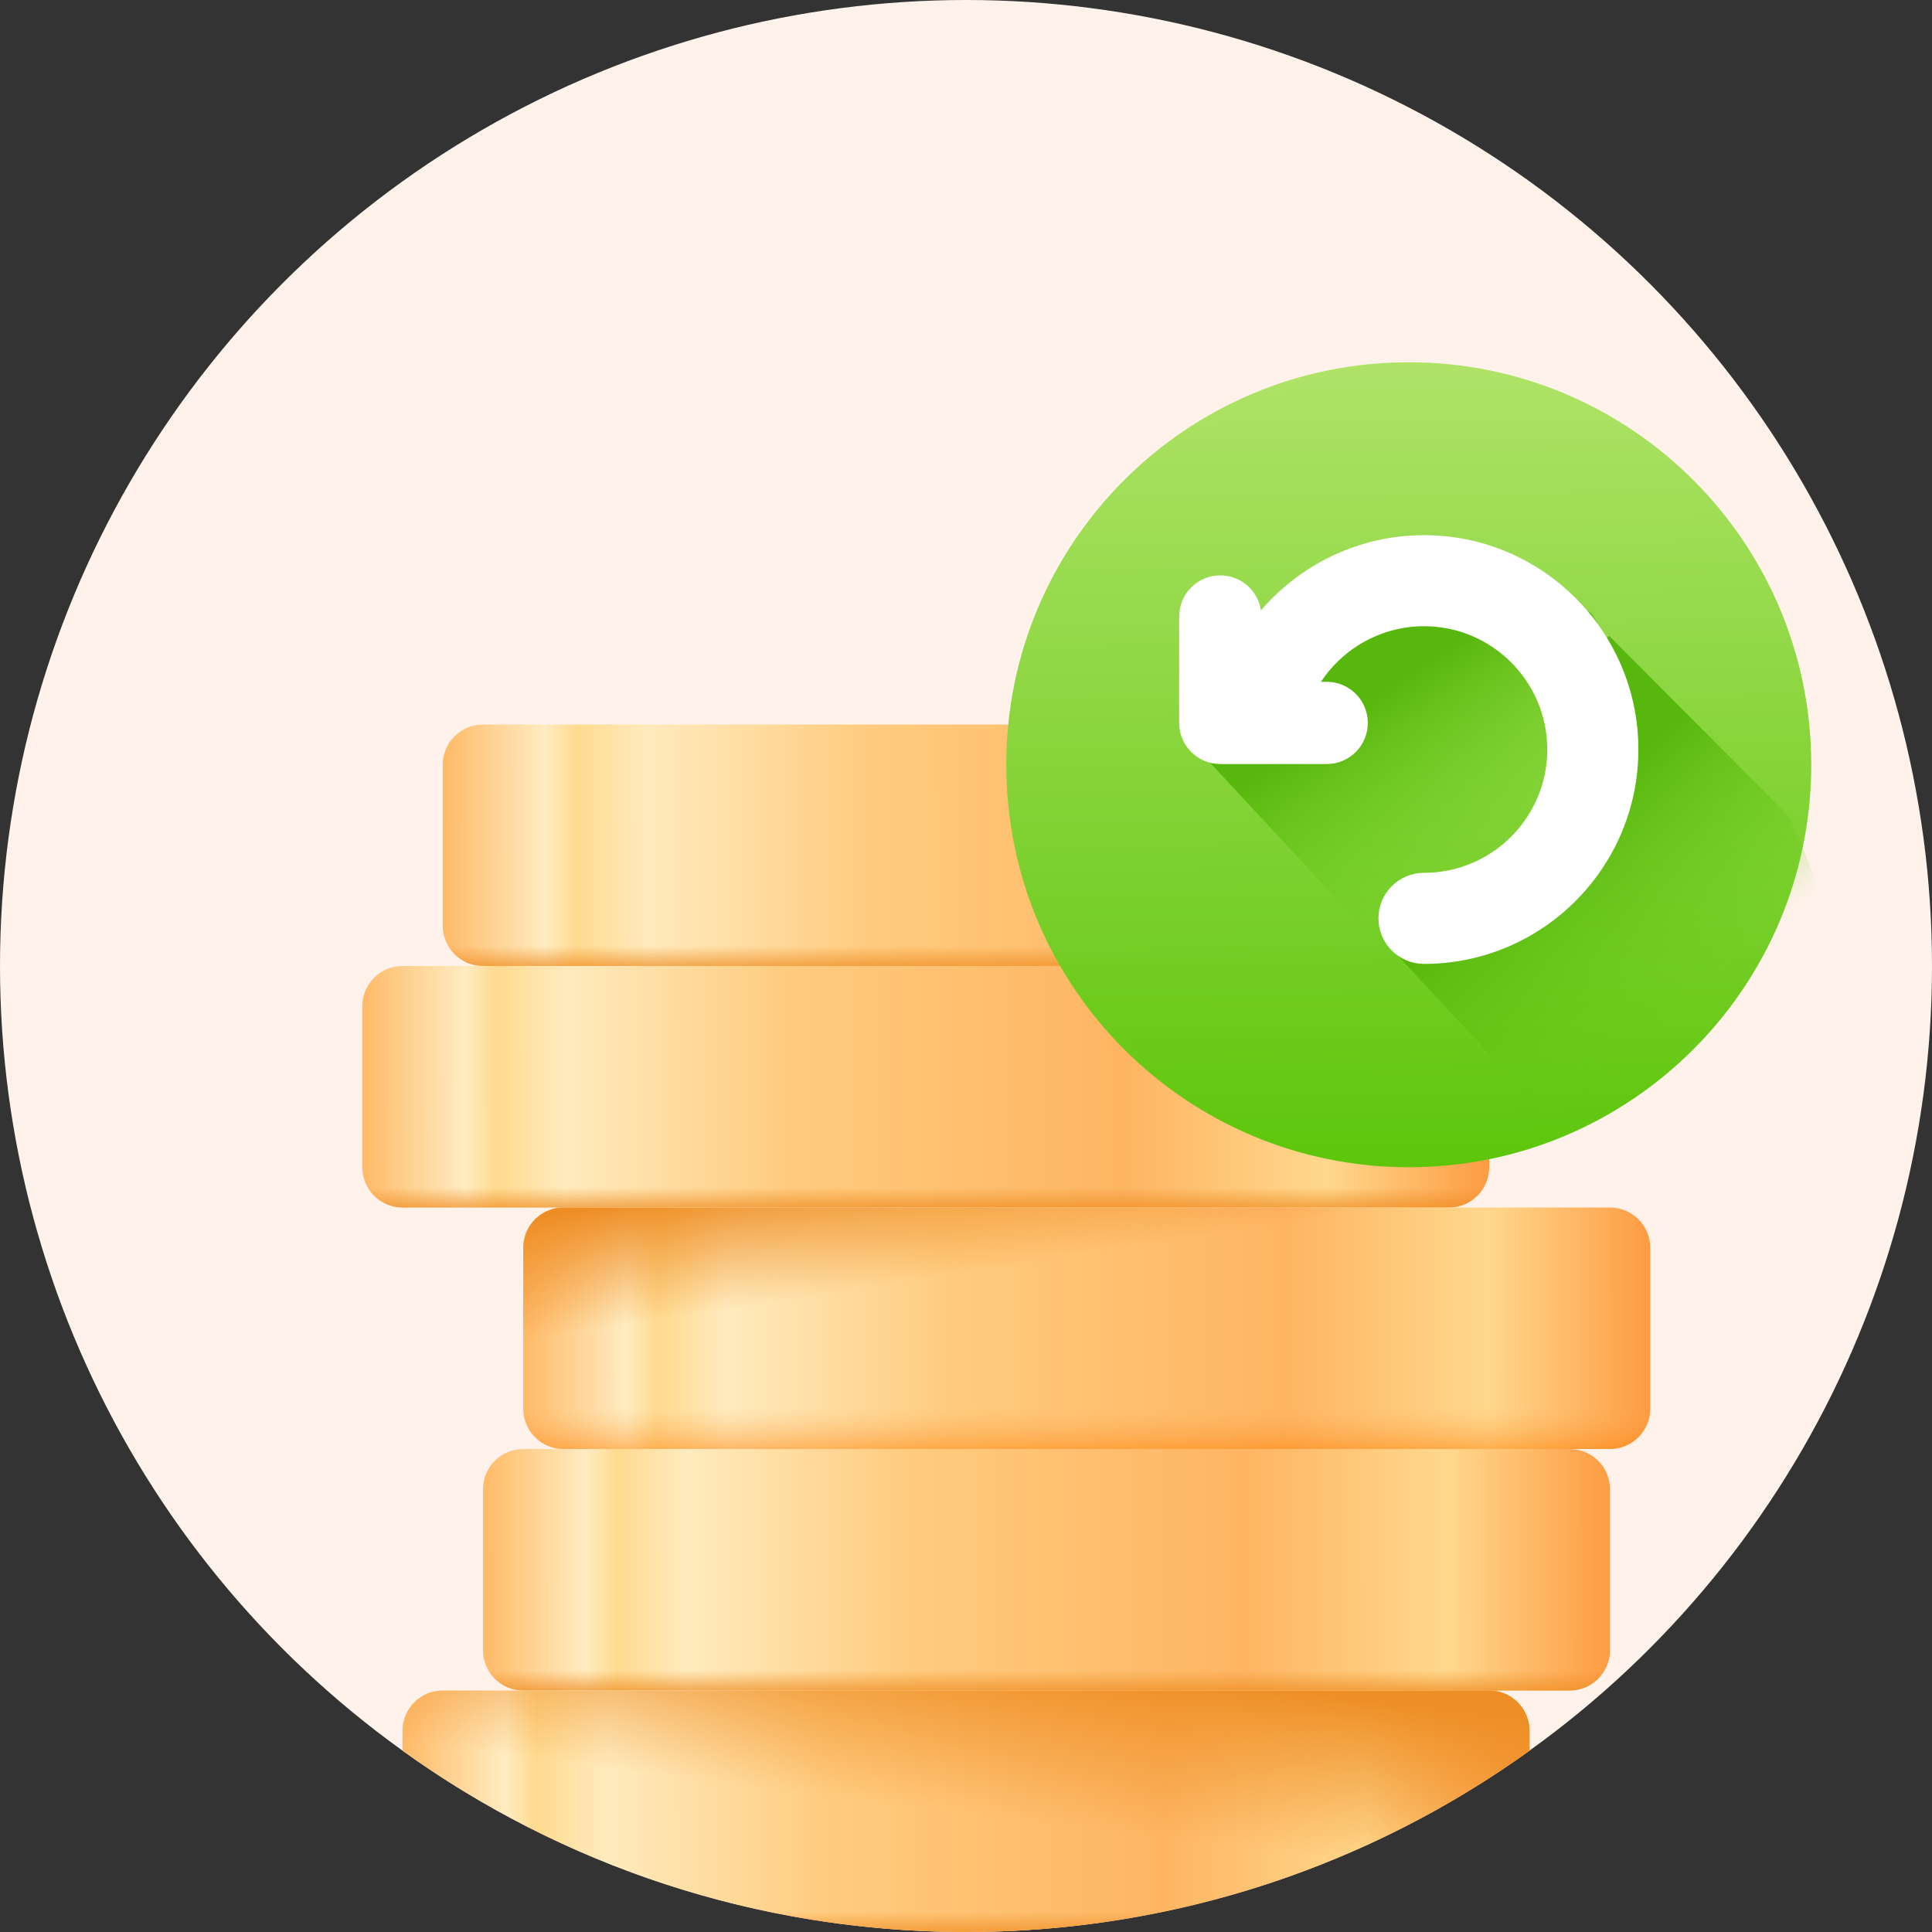 <svg width="48" height="48" viewBox="0 0 48 48" fill="none" xmlns="http://www.w3.org/2000/svg">
<rect x="0" y="0" width="48" height="48" fill="#333333" stroke="none"/>
<circle cx="24" cy="24" r="24" fill="#FFF2EB"/>
<path d="M11 19C11 18.448 11.448 18 12 18H38C38.552 18 39 18.448 39 19V23C39 23.552 38.552 24 38 24H12C11.448 24 11 23.552 11 23V19Z" fill="url(#paint0_linear_65_18673)"/>
<path d="M11 19C11 18.448 11.448 18 12 18H38C38.552 18 39 18.448 39 19V23C39 23.552 38.552 24 38 24H12C11.448 24 11 23.552 11 23V19Z" fill="url(#paint1_linear_65_18673)"/>
<path d="M9 25C9 24.448 9.448 24 10 24H36C36.552 24 37 24.448 37 25V29C37 29.552 36.552 30 36 30H10C9.448 30 9 29.552 9 29V25Z" fill="url(#paint2_linear_65_18673)"/>
<path d="M9 25C9 24.448 9.448 24 10 24H36C36.552 24 37 24.448 37 25V29C37 29.552 36.552 30 36 30H10C9.448 30 9 29.552 9 29V25Z" fill="url(#paint3_linear_65_18673)"/>
<path d="M13 31C13 30.448 13.448 30 14 30H40C40.552 30 41 30.448 41 31V35C41 35.552 40.552 36 40 36H14C13.448 36 13 35.552 13 35V31Z" fill="url(#paint4_linear_65_18673)"/>
<path d="M13 31C13 30.448 13.448 30 14 30H40C40.552 30 41 30.448 41 31V35C41 35.552 40.552 36 40 36H14C13.448 36 13 35.552 13 35V31Z" fill="url(#paint5_linear_65_18673)"/>
<path d="M13 31C13 30.448 13.448 30 14 30H40C40.552 30 41 30.448 41 31V35C41 35.552 40.552 36 40 36H14C13.448 36 13 35.552 13 35V31Z" fill="url(#paint6_linear_65_18673)"/>
<path d="M12 37C12 36.448 12.448 36 13 36H39C39.552 36 40 36.448 40 37V41C40 41.552 39.552 42 39 42H13C12.448 42 12 41.552 12 41V37Z" fill="url(#paint7_linear_65_18673)"/>
<path d="M12 37C12 36.448 12.448 36 13 36H39C39.552 36 40 36.448 40 37V41C40 41.552 39.552 42 39 42H13C12.448 42 12 41.552 12 41V37Z" fill="url(#paint8_linear_65_18673)"/>
<path d="M38 43.496C34.059 46.331 29.225 48 24 48C18.775 48 13.941 46.331 10 43.496V43C10 42.448 10.448 42 11 42H37C37.552 42 38 42.448 38 43V43.496Z" fill="url(#paint9_linear_65_18673)"/>
<path d="M38 43.496C34.059 46.331 29.225 48 24 48C18.775 48 13.941 46.331 10 43.496V43C10 42.448 10.448 42 11 42H37C37.552 42 38 42.448 38 43V43.496Z" fill="url(#paint10_linear_65_18673)"/>
<path d="M38 43.496C34.059 46.331 29.225 48 24 48C18.775 48 13.941 46.331 10 43.496V43C10 42.448 10.448 42 11 42H37C37.552 42 38 42.448 38 43V43.496Z" fill="url(#paint11_linear_65_18673)"/>
<path d="M35 9C40.523 9 45 13.477 45 19C45 24.523 40.523 29 35 29C29.477 29 25 24.523 25 19C25 13.477 29.477 9 35 9Z" fill="url(#paint12_linear_65_18673)"/>
<path d="M40 15.818C39.67 15.467 40.066 21.289 39.546 21.289C38.545 21.289 34.546 21.636 34.546 22.636C34.546 23.157 34.195 23.215 34.546 23.546L38.572 27.874C38.902 28.225 39.37 28.446 39.89 28.446C40.891 28.446 46.364 26.835 46.364 25.835C46.364 25.314 44.715 20.529 44.364 20.198L40 15.818Z" fill="url(#paint13_linear_65_18673)"/>
<path d="M36.819 14C36.488 13.649 34.612 15.818 34.091 15.818C33.091 15.818 29.702 16.651 29.702 17.652C29.702 18.172 29.351 18.23 29.702 18.561L33.728 22.889C34.058 23.24 34.526 23.461 35.046 23.461C36.047 23.461 41.52 21.851 41.52 20.85C41.52 20.33 39.871 15.544 39.52 15.213L36.819 14Z" fill="url(#paint14_linear_65_18673)"/>
<path d="M31.34 15.548C31.193 15.742 31.089 15.777 31.089 15.613V15.316C31.089 14.89 30.743 14.545 30.317 14.545C29.891 14.545 29.546 14.89 29.546 15.316V17.961C29.546 18.387 29.891 18.732 30.317 18.732H32.962C33.388 18.732 33.733 18.387 33.733 17.961C33.733 17.535 33.388 17.189 32.962 17.189C32.962 17.189 32.834 17.189 32.677 17.189C32.519 17.189 32.475 17.009 32.608 16.806C33.215 15.883 34.255 15.308 35.379 15.308C37.206 15.308 38.692 16.795 38.692 18.622C38.692 20.448 37.206 21.935 35.379 21.935C34.892 21.935 34.497 22.329 34.497 22.816C34.497 23.303 34.892 23.698 35.379 23.698C38.178 23.698 40.455 21.421 40.455 18.622C40.455 15.823 38.178 13.546 35.379 13.546C33.778 13.545 32.289 14.306 31.34 15.548Z" fill="white" stroke="white" stroke-width="0.5"/>
<defs>
<linearGradient id="paint0_linear_65_18673" x1="11" y1="19.875" x2="39" y2="19.858" gradientUnits="userSpaceOnUse">
<stop stop-color="#FFBA67"/>
<stop offset="0.091" stop-color="#FFECC1"/>
<stop offset="0.119" stop-color="#FFDA90"/>
<stop offset="0.181" stop-color="#FFEBBE"/>
<stop offset="0.379" stop-color="#FFCB7E"/>
<stop offset="0.677" stop-color="#FEB562"/>
<stop offset="0.855" stop-color="#FFD88D"/>
<stop offset="1" stop-color="#FD9C43"/>
</linearGradient>
<linearGradient id="paint1_linear_65_18673" x1="25" y1="23.5" x2="25" y2="24" gradientUnits="userSpaceOnUse">
<stop stop-color="#EE8A20" stop-opacity="0"/>
<stop offset="1" stop-color="#EE8C22" stop-opacity="0.68"/>
</linearGradient>
<linearGradient id="paint2_linear_65_18673" x1="9" y1="25.875" x2="37" y2="25.858" gradientUnits="userSpaceOnUse">
<stop stop-color="#FFBA67"/>
<stop offset="0.091" stop-color="#FFECC1"/>
<stop offset="0.119" stop-color="#FFDA90"/>
<stop offset="0.181" stop-color="#FFEBBE"/>
<stop offset="0.379" stop-color="#FFCB7E"/>
<stop offset="0.677" stop-color="#FEB562"/>
<stop offset="0.855" stop-color="#FFD88D"/>
<stop offset="1" stop-color="#FD9C43"/>
</linearGradient>
<linearGradient id="paint3_linear_65_18673" x1="23" y1="29.5" x2="23" y2="30" gradientUnits="userSpaceOnUse">
<stop stop-color="#EE8A20" stop-opacity="0"/>
<stop offset="1" stop-color="#EE8C22" stop-opacity="0.68"/>
</linearGradient>
<linearGradient id="paint4_linear_65_18673" x1="13" y1="31.875" x2="41" y2="31.858" gradientUnits="userSpaceOnUse">
<stop stop-color="#FFBA67"/>
<stop offset="0.091" stop-color="#FFECC1"/>
<stop offset="0.119" stop-color="#FFDA90"/>
<stop offset="0.181" stop-color="#FFEBBE"/>
<stop offset="0.379" stop-color="#FFCB7E"/>
<stop offset="0.677" stop-color="#FEB562"/>
<stop offset="0.855" stop-color="#FFD88D"/>
<stop offset="1" stop-color="#FD9C43"/>
</linearGradient>
<linearGradient id="paint5_linear_65_18673" x1="27" y1="35" x2="27" y2="36" gradientUnits="userSpaceOnUse">
<stop stop-color="#FEA34C" stop-opacity="0"/>
<stop offset="1" stop-color="#FF7C00" stop-opacity="0.44"/>
</linearGradient>
<linearGradient id="paint6_linear_65_18673" x1="14.615" y1="30" x2="15.081" y2="33.011" gradientUnits="userSpaceOnUse">
<stop stop-color="#EE8D24"/>
<stop offset="1" stop-color="#EE8C23" stop-opacity="0"/>
</linearGradient>
<linearGradient id="paint7_linear_65_18673" x1="12" y1="37.875" x2="40" y2="37.858" gradientUnits="userSpaceOnUse">
<stop stop-color="#FFBA67"/>
<stop offset="0.091" stop-color="#FFECC1"/>
<stop offset="0.119" stop-color="#FFDA90"/>
<stop offset="0.181" stop-color="#FFEBBE"/>
<stop offset="0.379" stop-color="#FFCB7E"/>
<stop offset="0.677" stop-color="#FEB562"/>
<stop offset="0.855" stop-color="#FFD88D"/>
<stop offset="1" stop-color="#FD9C43"/>
</linearGradient>
<linearGradient id="paint8_linear_65_18673" x1="26" y1="41.5" x2="26" y2="42" gradientUnits="userSpaceOnUse">
<stop stop-color="#EE8A20" stop-opacity="0"/>
<stop offset="1" stop-color="#EE8C22" stop-opacity="0.68"/>
</linearGradient>
<linearGradient id="paint9_linear_65_18673" x1="10" y1="43.875" x2="38" y2="43.858" gradientUnits="userSpaceOnUse">
<stop stop-color="#FFBA67"/>
<stop offset="0.091" stop-color="#FFECC1"/>
<stop offset="0.119" stop-color="#FFDA90"/>
<stop offset="0.181" stop-color="#FFEBBE"/>
<stop offset="0.379" stop-color="#FFCB7E"/>
<stop offset="0.677" stop-color="#FEB562"/>
<stop offset="0.855" stop-color="#FFD88D"/>
<stop offset="1" stop-color="#FD9C43"/>
</linearGradient>
<linearGradient id="paint10_linear_65_18673" x1="24" y1="47.5" x2="24" y2="48" gradientUnits="userSpaceOnUse">
<stop stop-color="#EE8A20" stop-opacity="0"/>
<stop offset="1" stop-color="#EE8C22" stop-opacity="0.68"/>
</linearGradient>
<linearGradient id="paint11_linear_65_18673" x1="24" y1="41" x2="23.5" y2="45" gradientUnits="userSpaceOnUse">
<stop stop-color="#EE8F26"/>
<stop offset="1" stop-color="#EF902A" stop-opacity="0"/>
</linearGradient>
<linearGradient id="paint12_linear_65_18673" x1="38.667" y1="8.846" x2="38.846" y2="30.538" gradientUnits="userSpaceOnUse">
<stop offset="0.014" stop-color="#AEE367"/>
<stop offset="1" stop-color="#57C304"/>
</linearGradient>
<linearGradient id="paint13_linear_65_18673" x1="39.934" y1="26.678" x2="36.364" y2="22.636" gradientUnits="userSpaceOnUse">
<stop stop-color="#6BCB1B" stop-opacity="0"/>
<stop offset="1" stop-color="#58B70D"/>
</linearGradient>
<linearGradient id="paint14_linear_65_18673" x1="35.09" y1="22.133" x2="32.599" y2="18.38" gradientUnits="userSpaceOnUse">
<stop stop-color="#6BCB1B" stop-opacity="0"/>
<stop offset="1" stop-color="#58B70D"/>
</linearGradient>
</defs>
</svg>
